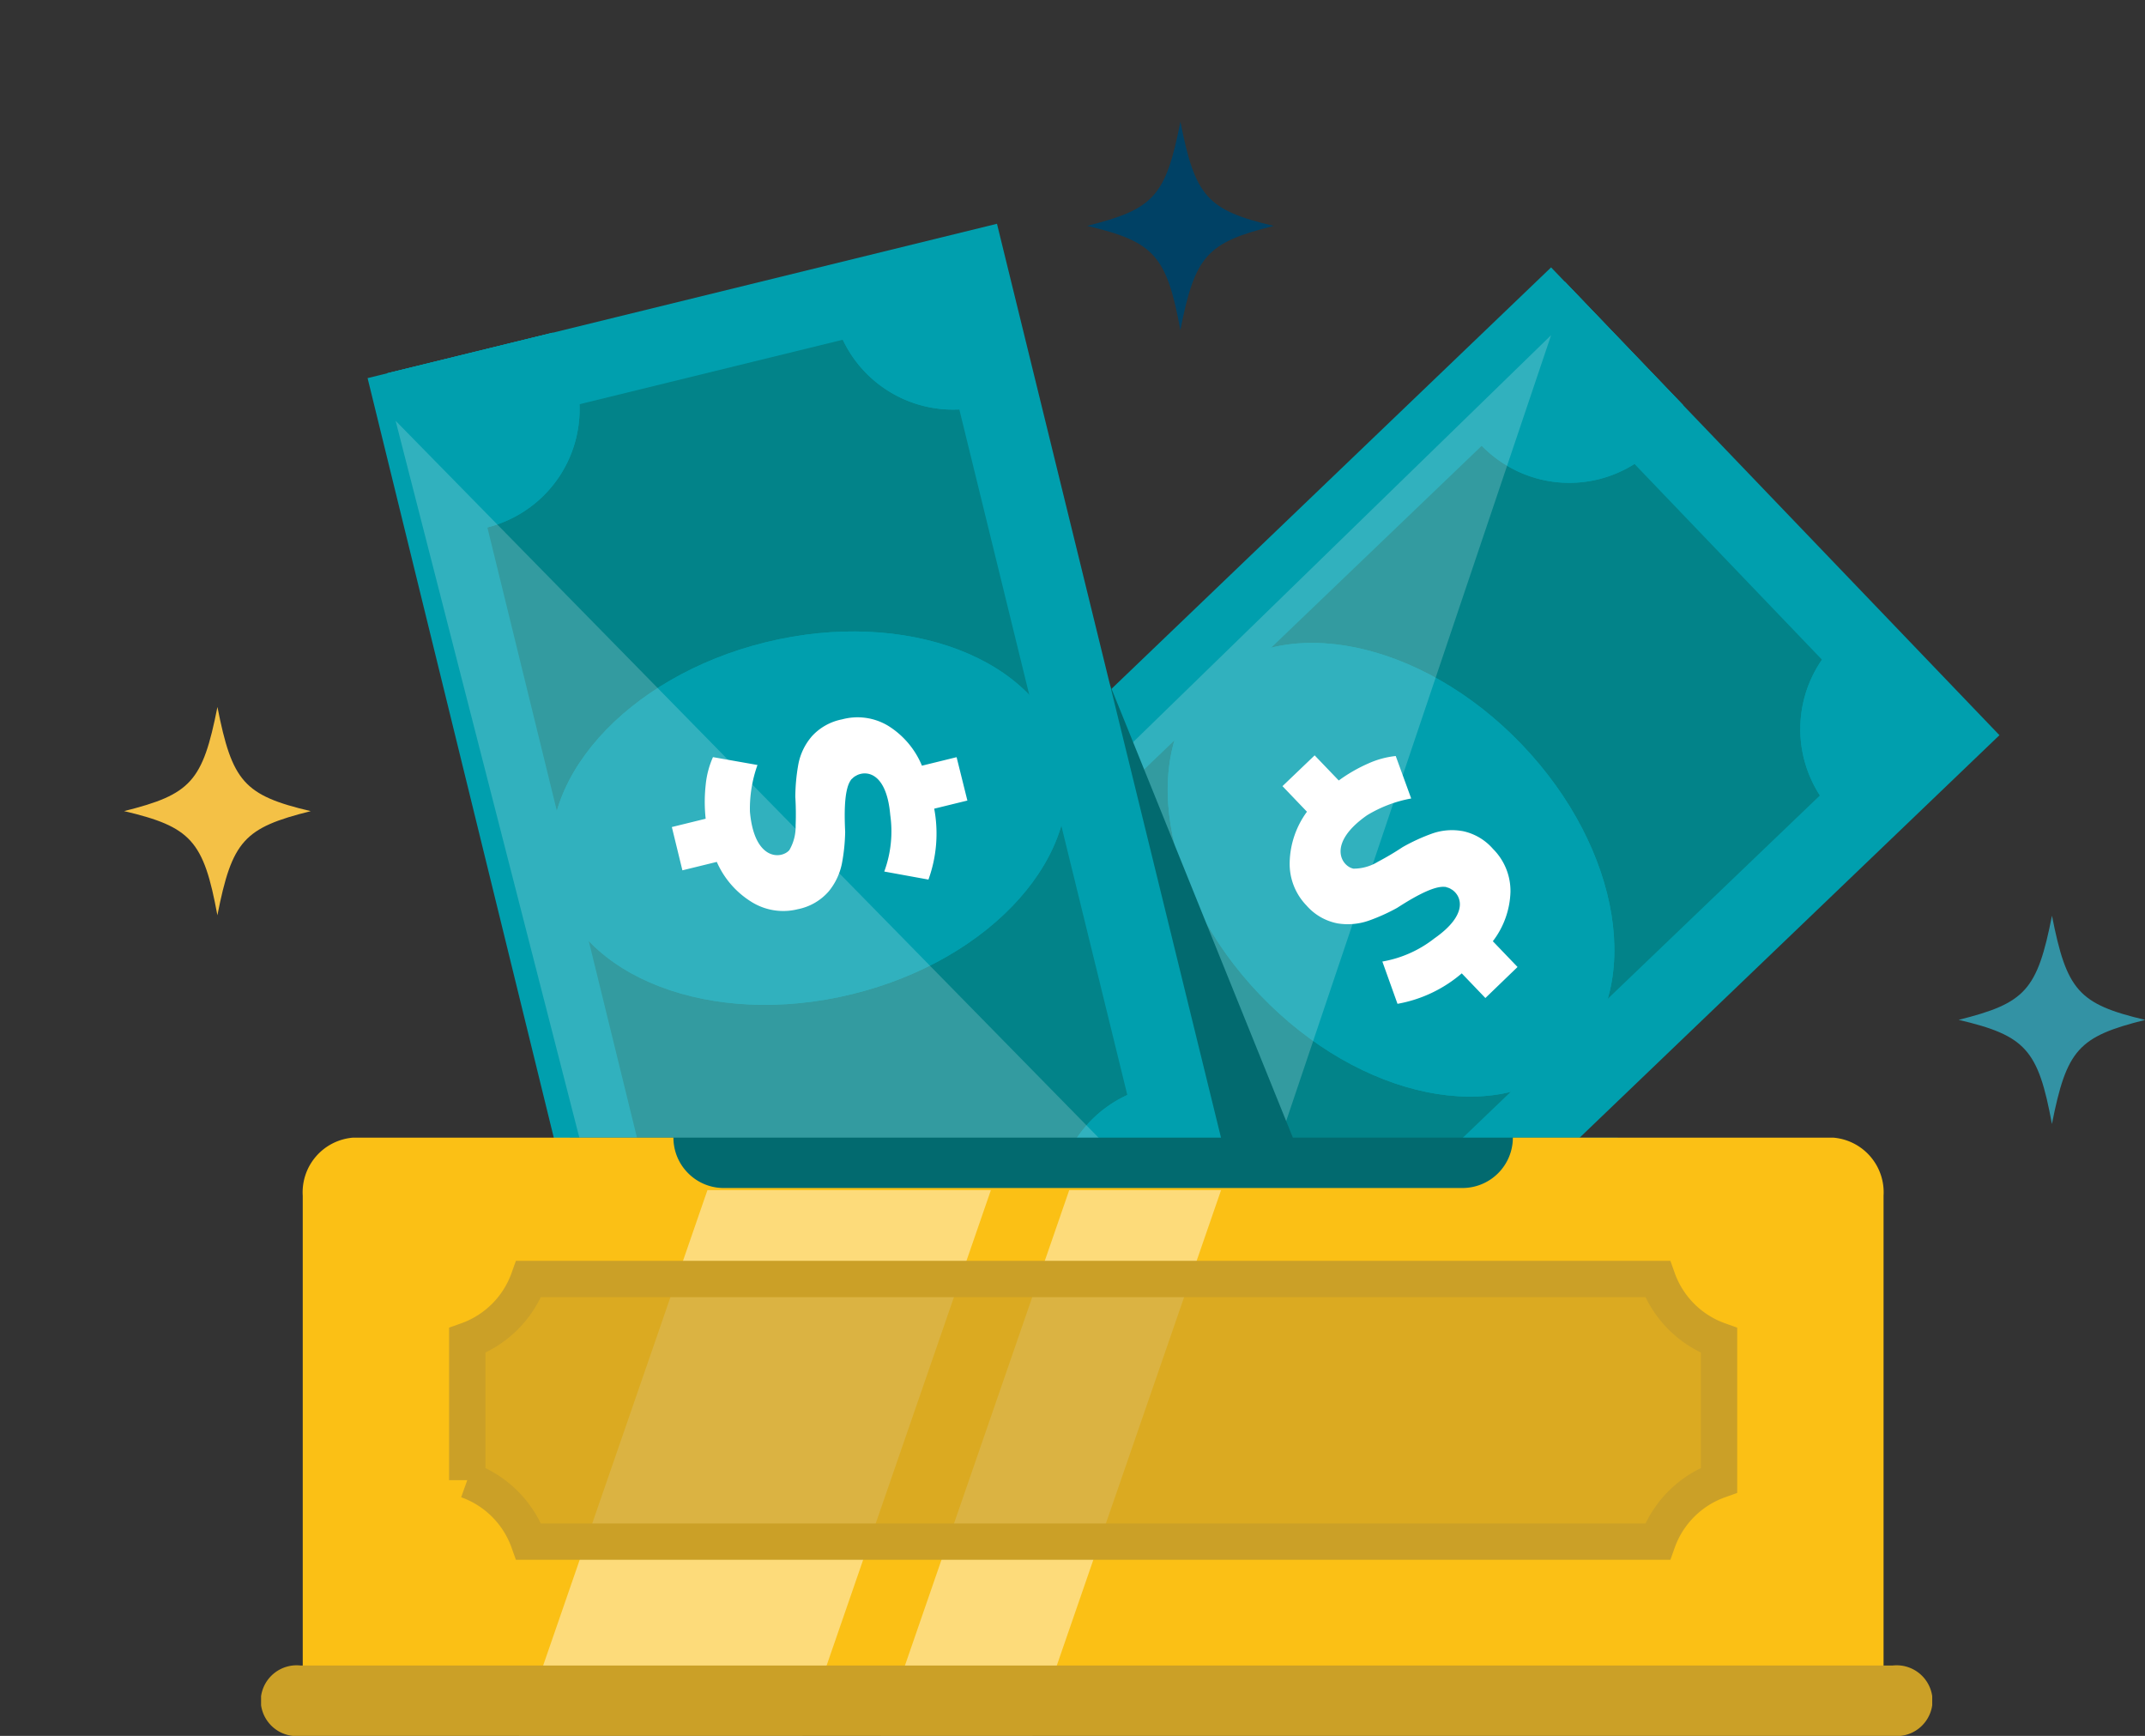 <svg xmlns="http://www.w3.org/2000/svg" xmlns:xlink="http://www.w3.org/1999/xlink" width="59.063" height="47.79" viewBox="0 0 59.063 47.79">
  <rect x="0" y="0" width="59.063" height="47.79" fill="#333333" stroke="none"/>
  <defs>
    <clipPath id="clip-path">
      <rect id="Rectangle_8043" data-name="Rectangle 8043" width="29.272" height="34.231" fill="none"/>
    </clipPath>
    <clipPath id="clip-path-3">
      <path id="Path_22188" data-name="Path 22188" d="M76.447,216.775a1.7,1.7,0,0,0-1.6,1.775V231.8h50.107V218.55a1.7,1.7,0,0,0-1.6-1.775Z" transform="translate(-74.845 -216.775)" fill="none"/>
    </clipPath>
    <clipPath id="clip-path-4">
      <rect id="Rectangle_8083" data-name="Rectangle 8083" width="18.615" height="35.179" fill="none"/>
    </clipPath>
    <clipPath id="clip-path-5">
      <rect id="Rectangle_8085" data-name="Rectangle 8085" width="15.305" height="34.265" fill="none"/>
    </clipPath>
  </defs>
  <g id="Group_17826" data-name="Group 17826" transform="translate(-265.609 -1084.675)">
    <g id="Group_17797" data-name="Group 17797" transform="translate(295.643 1087.672) rotate(19)">
      <rect id="Rectangle_8042" data-name="Rectangle 8042" width="27.23" height="15.617" transform="translate(1.466 25.653) rotate(-62.788)" fill="#028389"/>
      <path id="Path_22066" data-name="Path 22066" d="M2.933,25.234,14.43,2.873,26.339,9l-11.5,22.361ZM13.406,0,0,26.073l15.866,8.158L29.272,8.158Z" transform="translate(0 0)" fill="#009fae"/>
      <g id="Group_17666" data-name="Group 17666" transform="translate(0 0)">
        <g id="Group_17665" data-name="Group 17665" transform="translate(0 0)" clip-path="url(#clip-path)">
          <path id="Path_22067" data-name="Path 22067" d="M3.865.371a3.215,3.215,0,0,1,.371.223A3.351,3.351,0,0,1,5.4,4.7c-.027.066-.058.129-.09.192a3.309,3.309,0,0,1-.473.692,3.336,3.336,0,0,1-.894.714L0,4.268,2.192,0A3.282,3.282,0,0,1,3.3.141a3.319,3.319,0,0,1,.57.23" transform="translate(0.489 22.057)" fill="#009fae"/>
          <path id="Path_22068" data-name="Path 22068" d="M1.984,0,6.161,2.148A3.344,3.344,0,0,1,5.945,3.21a3.2,3.2,0,0,1-.153.344,3.4,3.4,0,0,1-.364.564A3.355,3.355,0,0,1,1.669,5.177a3.2,3.2,0,0,1-.4-.172,3.35,3.35,0,0,1-.518-.33A3.288,3.288,0,0,1,0,3.858Z" transform="translate(11.911 0.251)" fill="#009fae"/>
          <path id="Path_22069" data-name="Path 22069" d="M4.891.371A3.3,3.3,0,0,1,5.743,1L3.427,5.5l-3.4-1.75A3.339,3.339,0,0,1,.084,2.61a3.3,3.3,0,0,1,.287-.787C.4,1.76.438,1.7.476,1.638A3.351,3.351,0,0,1,3.887.043a3.307,3.307,0,0,1,1,.329" transform="translate(11.95 28.477)" fill="#009fae"/>
          <path id="Path_22070" data-name="Path 22070" d="M9.088,1.092C5.546-.729,1.655-.22.4,2.229S.986,8.14,4.527,9.961s7.433,1.312,8.692-1.137-.591-5.91-4.132-7.732" transform="translate(7.829 11.589)" fill="#009fae"/>
          <path id="Path_22071" data-name="Path 22071" d="M2.826,5.245A3.345,3.345,0,0,1,.97,4.29,3.358,3.358,0,0,1,.126,1.02,3.4,3.4,0,0,1,.373.4,2.889,2.889,0,0,1,.565.072c.2-.31.749.5,1.031.284L3.957,1.817Z" transform="translate(23.849 6.762)" fill="#009fae"/>
          <path id="Path_22072" data-name="Path 22072" d="M5.091,1.356a1.64,1.64,0,0,0-.768.335,5.229,5.229,0,0,0-.649.62,7.816,7.816,0,0,1-.51.6,1.279,1.279,0,0,1-.576.4c-.33.047-.926-.408-.126-1.51a3.566,3.566,0,0,1,1-.834L2.679,0a2.455,2.455,0,0,0-.647.44,4.3,4.3,0,0,0-.617.708L.562.71,0,1.8l.867.446a2.448,2.448,0,0,0,0,1.461,1.649,1.649,0,0,0,.83.985,1.514,1.514,0,0,0,.964.187,1.751,1.751,0,0,0,.788-.349,5.181,5.181,0,0,0,.626-.588c.231-.291.7-.876,1.035-.97a.226.226,0,0,1,.048-.012c.012,0,.026,0,.04,0a.353.353,0,0,1,.133.014l.009,0c.32.085.648.509-.02,1.427A3.2,3.2,0,0,1,4.173,5.47l.773.965a3.719,3.719,0,0,0,1.4-1.369l.836.43L7.741,4.4l-.874-.449a2.345,2.345,0,0,0,.018-1.439,1.634,1.634,0,0,0-.84-.965,1.515,1.515,0,0,0-.954-.192" transform="translate(11.062 14.112)" fill="#fff"/>
        </g>
        <g id="Group_17804" data-name="Group 17804" transform="translate(0 0)">
          <path id="Path_22193" data-name="Path 22193" d="M3.865.371a3.215,3.215,0,0,1,.371.223A3.351,3.351,0,0,1,5.4,4.7c-.027.066-.058.129-.09.192a3.309,3.309,0,0,1-.473.692,3.336,3.336,0,0,1-.894.714L0,4.268,2.192,0A3.282,3.282,0,0,1,3.3.141a3.319,3.319,0,0,1,.57.23" transform="translate(0.489 22.057)" fill="#009fae"/>
          <path id="Path_22194" data-name="Path 22194" d="M1.984,0,6.161,2.148A3.344,3.344,0,0,1,5.945,3.21a3.2,3.2,0,0,1-.153.344,3.4,3.4,0,0,1-.364.564A3.355,3.355,0,0,1,1.669,5.177a3.2,3.2,0,0,1-.4-.172,3.35,3.35,0,0,1-.518-.33A3.288,3.288,0,0,1,0,3.858Z" transform="translate(11.911 0.251)" fill="#009fae"/>
          <path id="Path_22195" data-name="Path 22195" d="M4.891.371A3.3,3.3,0,0,1,5.743,1L3.427,5.5l-3.4-1.75A3.339,3.339,0,0,1,.084,2.61a3.3,3.3,0,0,1,.287-.787C.4,1.76.438,1.7.476,1.638A3.351,3.351,0,0,1,3.887.043a3.307,3.307,0,0,1,1,.329" transform="translate(11.95 28.477)" fill="#009fae"/>
          <path id="Path_22196" data-name="Path 22196" d="M9.088,1.092C5.546-.729,1.655-.22.4,2.229S.986,8.14,4.527,9.961s7.433,1.312,8.692-1.137-.591-5.91-4.132-7.732" transform="translate(7.829 11.589)" fill="#009fae"/>
          <path id="Path_22197" data-name="Path 22197" d="M2.826,5.245A3.345,3.345,0,0,1,.97,4.29,3.358,3.358,0,0,1,.126,1.02,3.4,3.4,0,0,1,.373.4,2.889,2.889,0,0,1,.565.072c.2-.31.749.5,1.031.284L3.957,1.817Z" transform="translate(23.849 6.762)" fill="#009fae"/>
          <path id="Path_22198" data-name="Path 22198" d="M5.091,1.356a1.64,1.64,0,0,0-.768.335,5.229,5.229,0,0,0-.649.62,7.816,7.816,0,0,1-.51.6,1.279,1.279,0,0,1-.576.4c-.33.047-.926-.408-.126-1.51a3.566,3.566,0,0,1,1-.834L2.679,0a2.455,2.455,0,0,0-.647.44,4.3,4.3,0,0,0-.617.708L.562.71,0,1.8l.867.446a2.448,2.448,0,0,0,0,1.461,1.649,1.649,0,0,0,.83.985,1.514,1.514,0,0,0,.964.187,1.751,1.751,0,0,0,.788-.349,5.181,5.181,0,0,0,.626-.588c.231-.291.7-.876,1.035-.97a.226.226,0,0,1,.048-.012c.012,0,.026,0,.04,0a.353.353,0,0,1,.133.014l.009,0c.32.085.648.509-.02,1.427A3.2,3.2,0,0,1,4.173,5.47l.773.965a3.719,3.719,0,0,0,1.4-1.369l.836.43L7.741,4.4l-.874-.449a2.345,2.345,0,0,0,.018-1.439,1.634,1.634,0,0,0-.84-.965,1.515,1.515,0,0,0-.954-.192" transform="translate(11.062 14.112)" fill="#fff"/>
        </g>
      </g>
    </g>
    <path id="Path_22200" data-name="Path 22200" d="M743.252,769.728l-9.859,29.241-9.163-10.726Z" transform="translate(-434.933 324.175)" fill="#fff" opacity="0.194"/>
    <rect id="Rectangle_8087" data-name="Rectangle 8087" width="18.23" height="15.617" transform="translate(288.131 1125.317) rotate(-112)" fill="#026a6f"/>
    <g id="Group_17799" data-name="Group 17799" transform="matrix(0.755, -0.656, 0.656, 0.755, 265.609, 1103.879)">
      <rect id="Rectangle_8042-2" data-name="Rectangle 8042" width="27.23" height="15.617" transform="translate(1.466 25.653) rotate(-62.788)" fill="#028389"/>
      <path id="Path_22066-2" data-name="Path 22066" d="M2.933,25.234,14.43,2.873,26.339,9l-11.5,22.361ZM13.406,0,0,26.073l15.866,8.158L29.272,8.158Z" transform="translate(0 0)" fill="#009fae"/>
      <g id="Group_17666-2" data-name="Group 17666" transform="translate(0 0)">
        <g id="Group_17665-2" data-name="Group 17665" transform="translate(0 0)" clip-path="url(#clip-path)">
          <path id="Path_22067-2" data-name="Path 22067" d="M3.865.371a3.215,3.215,0,0,1,.371.223A3.351,3.351,0,0,1,5.4,4.7c-.027.066-.058.129-.09.192a3.309,3.309,0,0,1-.473.692,3.336,3.336,0,0,1-.894.714L0,4.268,2.192,0A3.282,3.282,0,0,1,3.3.141a3.319,3.319,0,0,1,.57.23" transform="translate(0.489 22.057)" fill="#009fae"/>
          <path id="Path_22068-2" data-name="Path 22068" d="M1.984,0,6.161,2.148A3.344,3.344,0,0,1,5.945,3.21a3.2,3.2,0,0,1-.153.344,3.4,3.4,0,0,1-.364.564A3.355,3.355,0,0,1,1.669,5.177a3.2,3.2,0,0,1-.4-.172,3.35,3.35,0,0,1-.518-.33A3.288,3.288,0,0,1,0,3.858Z" transform="translate(11.911 0.251)" fill="#009fae"/>
          <path id="Path_22069-2" data-name="Path 22069" d="M4.891.371A3.3,3.3,0,0,1,5.743,1L3.427,5.5l-3.4-1.75A3.339,3.339,0,0,1,.084,2.61a3.3,3.3,0,0,1,.287-.787C.4,1.76.438,1.7.476,1.638A3.351,3.351,0,0,1,3.887.043a3.307,3.307,0,0,1,1,.329" transform="translate(11.95 28.477)" fill="#009fae"/>
          <path id="Path_22070-2" data-name="Path 22070" d="M9.088,1.092C5.546-.729,1.655-.22.4,2.229S.986,8.14,4.527,9.961s7.433,1.312,8.692-1.137-.591-5.91-4.132-7.732" transform="translate(7.829 11.589)" fill="#009fae"/>
          <path id="Path_22071-2" data-name="Path 22071" d="M2.826,5.245A3.345,3.345,0,0,1,.97,4.29,3.358,3.358,0,0,1,.126,1.02,3.4,3.4,0,0,1,.373.4,2.889,2.889,0,0,1,.565.072c.2-.31.749.5,1.031.284L3.957,1.817Z" transform="translate(23.849 6.762)" fill="#009fae"/>
          <path id="Path_22072-2" data-name="Path 22072" d="M5.091,1.356a1.64,1.64,0,0,0-.768.335,5.229,5.229,0,0,0-.649.62,7.816,7.816,0,0,1-.51.6,1.279,1.279,0,0,1-.576.4c-.33.047-.926-.408-.126-1.51a3.566,3.566,0,0,1,1-.834L2.679,0a2.455,2.455,0,0,0-.647.44,4.3,4.3,0,0,0-.617.708L.562.71,0,1.8l.867.446a2.448,2.448,0,0,0,0,1.461,1.649,1.649,0,0,0,.83.985,1.514,1.514,0,0,0,.964.187,1.751,1.751,0,0,0,.788-.349,5.181,5.181,0,0,0,.626-.588c.231-.291.7-.876,1.035-.97a.226.226,0,0,1,.048-.012c.012,0,.026,0,.04,0a.353.353,0,0,1,.133.014l.009,0c.32.085.648.509-.02,1.427A3.2,3.2,0,0,1,4.173,5.47l.773.965a3.719,3.719,0,0,0,1.4-1.369l.836.43L7.741,4.4l-.874-.449a2.345,2.345,0,0,0,.018-1.439,1.634,1.634,0,0,0-.84-.965,1.515,1.515,0,0,0-.954-.192" transform="translate(11.062 14.112)" fill="#fff"/>
        </g>
        <g id="Group_17803" data-name="Group 17803" transform="translate(0 0)">
          <path id="Path_22193-2" data-name="Path 22193" d="M3.865.371a3.215,3.215,0,0,1,.371.223A3.351,3.351,0,0,1,5.4,4.7c-.027.066-.058.129-.09.192a3.309,3.309,0,0,1-.473.692,3.336,3.336,0,0,1-.894.714L0,4.268,2.192,0A3.282,3.282,0,0,1,3.3.141a3.319,3.319,0,0,1,.57.23" transform="translate(0.489 22.057)" fill="#009fae"/>
          <path id="Path_22194-2" data-name="Path 22194" d="M1.984,0,6.161,2.148A3.344,3.344,0,0,1,5.945,3.21a3.2,3.2,0,0,1-.153.344,3.4,3.4,0,0,1-.364.564A3.355,3.355,0,0,1,1.669,5.177a3.2,3.2,0,0,1-.4-.172,3.35,3.35,0,0,1-.518-.33A3.288,3.288,0,0,1,0,3.858Z" transform="translate(11.911 0.251)" fill="#009fae"/>
          <path id="Path_22195-2" data-name="Path 22195" d="M4.891.371A3.3,3.3,0,0,1,5.743,1L3.427,5.5l-3.4-1.75A3.339,3.339,0,0,1,.084,2.61a3.3,3.3,0,0,1,.287-.787C.4,1.76.438,1.7.476,1.638A3.351,3.351,0,0,1,3.887.043a3.307,3.307,0,0,1,1,.329" transform="translate(11.95 28.477)" fill="#009fae"/>
          <path id="Path_22196-2" data-name="Path 22196" d="M9.088,1.092C5.546-.729,1.655-.22.4,2.229S.986,8.14,4.527,9.961s7.433,1.312,8.692-1.137-.591-5.91-4.132-7.732" transform="translate(7.829 11.589)" fill="#009fae"/>
          <path id="Path_22197-2" data-name="Path 22197" d="M2.826,5.245A3.345,3.345,0,0,1,.97,4.29,3.358,3.358,0,0,1,.126,1.02,3.4,3.4,0,0,1,.373.4,2.889,2.889,0,0,1,.565.072c.2-.31.749.5,1.031.284L3.957,1.817Z" transform="translate(23.849 6.762)" fill="#009fae"/>
          <path id="Path_22198-2" data-name="Path 22198" d="M5.091,1.356a1.64,1.64,0,0,0-.768.335,5.229,5.229,0,0,0-.649.62,7.816,7.816,0,0,1-.51.6,1.279,1.279,0,0,1-.576.4c-.33.047-.926-.408-.126-1.51a3.566,3.566,0,0,1,1-.834L2.679,0a2.455,2.455,0,0,0-.647.44,4.3,4.3,0,0,0-.617.708L.562.71,0,1.8l.867.446a2.448,2.448,0,0,0,0,1.461,1.649,1.649,0,0,0,.83.985,1.514,1.514,0,0,0,.964.187,1.751,1.751,0,0,0,.788-.349,5.181,5.181,0,0,0,.626-.588c.231-.291.7-.876,1.035-.97a.226.226,0,0,1,.048-.012c.012,0,.026,0,.04,0a.353.353,0,0,1,.133.014l.009,0c.32.085.648.509-.02,1.427A3.2,3.2,0,0,1,4.173,5.47l.773.965a3.719,3.719,0,0,0,1.4-1.369l.836.43L7.741,4.4l-.874-.449a2.345,2.345,0,0,0,.018-1.439,1.634,1.634,0,0,0-.84-.965,1.515,1.515,0,0,0-.954-.192" transform="translate(11.062 14.112)" fill="#fff"/>
        </g>
      </g>
      <path id="Path_22202" data-name="Path 22202" d="M183.737,179.218c-.406,2.055-.73,2.407-2.569,2.867,1.839.433,2.191.811,2.569,2.867.406-2.055.73-2.407,2.569-2.867-1.839-.433-2.164-.812-2.569-2.867" transform="translate(13.836 -246.45) rotate(41)" fill="#004165"/>
      <path id="Path_22203" data-name="Path 22203" d="M183.737,179.218c-.406,2.055-.73,2.407-2.569,2.867,1.839.433,2.191.811,2.569,2.867.406-2.055.73-2.407,2.569-2.867-1.839-.433-2.164-.812-2.569-2.867" transform="translate(-16.742 -251.678) rotate(41)" fill="#f4c146"/>
      <path id="Path_22204" data-name="Path 22204" d="M183.737,179.218c-.406,2.055-.73,2.407-2.569,2.867,1.839.433,2.191.811,2.569,2.867.406-2.055.73-2.407,2.569-2.867-1.839-.433-2.164-.812-2.569-2.867" transform="translate(17.614 -214.215) rotate(41)" fill="#3392a4"/>
      <path id="Path_22205" data-name="Path 22205" d="M712.431,772.084l5.414,21.1h15.289Z" transform="translate(-17.928 -1048.703) rotate(41)" fill="#fff" opacity="0.194"/>
    </g>
    <rect id="Rectangle_8088" data-name="Rectangle 8088" width="28.857" height="13.574" transform="translate(281.302 1115.995)" fill="#026a6f"/>
    <g id="Group_17802" data-name="Group 17802">
      <path id="Subtraction_11" data-name="Subtraction 11" d="M43.528,15.574H0V1.6A1.51,1.51,0,0,1,1.392,0h8.815a1.379,1.379,0,0,0,.406.98,1.377,1.377,0,0,0,.981.407h20.34A1.388,1.388,0,0,0,33.321,0h8.815a1.51,1.51,0,0,1,1.392,1.6v13.97Z" transform="translate(273.945 1115.995)" fill="#fbc015" stroke="rgba(0,0,0,0)" stroke-width="1"/>
      <g id="Group_17792" data-name="Group 17792" transform="translate(270.656 1117.436)">
        <g id="Group_17794" data-name="Group 17794" transform="translate(0 0)">
          <g id="Group_17788" data-name="Group 17788">
            <g id="Group_17787" data-name="Group 17787" clip-path="url(#clip-path-3)">
              <g id="Group_17783" data-name="Group 17783" transform="translate(5.817 -8.278)" opacity="0.43">
                <g id="Group_17782" data-name="Group 17782">
                  <g id="Group_17781" data-name="Group 17781" clip-path="url(#clip-path-4)">
                    <path id="Path_22190" data-name="Path 22190" d="M0,0,35.121,1.165l.224,7.392L.224,7.392Z" transform="matrix(0.295, -0.955, 0.955, 0.295, 0, 33.21)" fill="#fff"/>
                  </g>
                </g>
              </g>
              <g id="Group_17786" data-name="Group 17786" transform="translate(15.779 -8.278)" opacity="0.43">
                <g id="Group_17785" data-name="Group 17785">
                  <g id="Group_17784" data-name="Group 17784" clip-path="url(#clip-path-5)">
                    <path id="Path_22191" data-name="Path 22191" d="M0,0,35.121,1.165l.12,3.96L.12,3.96Z" transform="matrix(0.295, -0.955, 0.955, 0.295, 0, 33.21)" fill="#fff"/>
                  </g>
                </g>
              </g>
            </g>
          </g>
        </g>
      </g>
      <path id="Path_22189" data-name="Path 22189" d="M46.136,45.27H15.052a2.788,2.788,0,0,1-1.692,1.692v3.846A2.789,2.789,0,0,1,15.052,52.5H46.136a2.789,2.789,0,0,1,1.692-1.692V46.962a2.789,2.789,0,0,1-1.692-1.692Z" transform="translate(265.115 1074.617)" fill="rgba(203,160,39,0.67)" stroke="#cba027" stroke-width="1"/>
    </g>
    <path id="Path_22201" data-name="Path 22201" d="M75.419,147.041H31.578a.989.989,0,0,1-1.087-.844v-.25a.99.99,0,0,1,1.087-.844H75.419a.989.989,0,0,1,1.087.844v.25a.989.989,0,0,1-1.087.844" transform="translate(242.307 985.425)" fill="#cba027"/>
  </g>
</svg>
